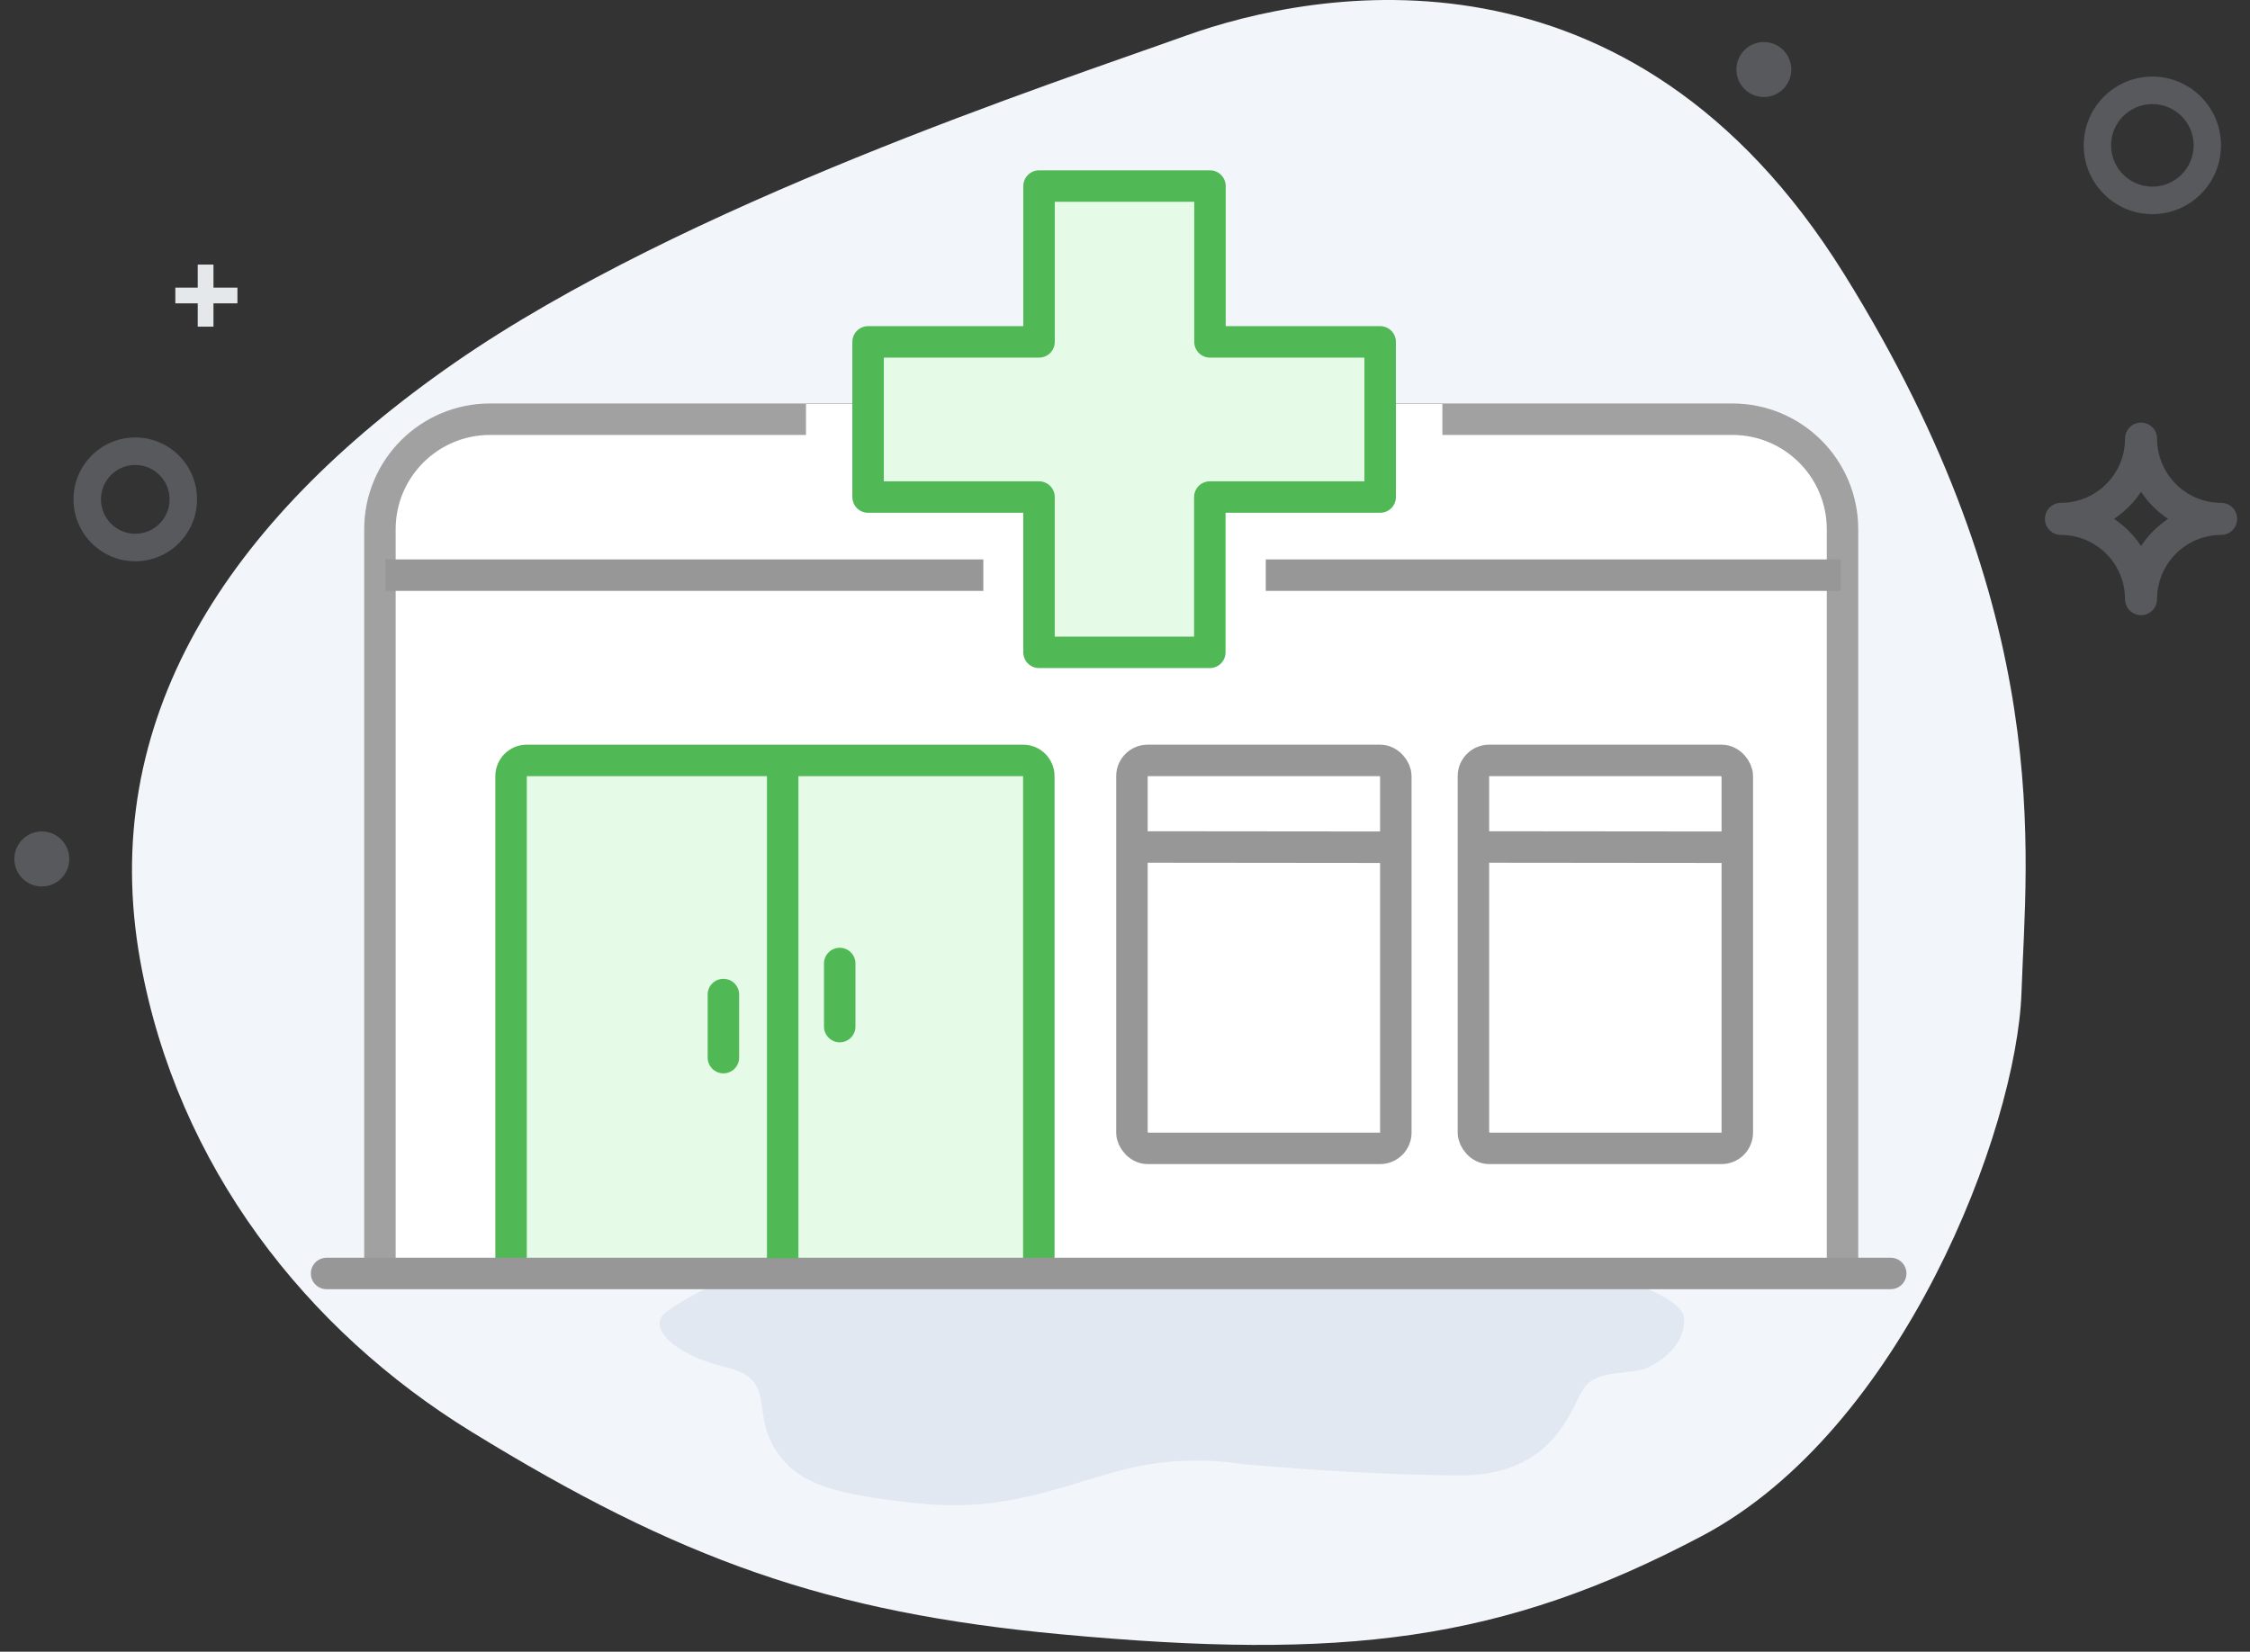<?xml version="1.0" encoding="UTF-8"?>
<svg width="143px" height="105px" viewBox="0 0 143 105" version="1.1" xmlns="http://www.w3.org/2000/svg" xmlns:xlink="http://www.w3.org/1999/xlink">
    <rect x="0" y="0" width="143" height="105" fill="#333333" stroke="none"/>
    <title>Clinics</title>
    <g id="Page-1" stroke="none" stroke-width="1" fill="none" fill-rule="evenodd">
        <g id="Pathology-Lab-Software-" transform="translate(-361, -7468)">
            <g id="Clinics" transform="translate(361.913, 7468)">
                <path d="M127.565,63.074 C127.273,71.818 119.985,90.911 107.257,97.643 C94.528,104.374 84.484,105.561 66.561,103.897 C51.668,102.514 42.264,99.142 29.044,91.014 C18.58,84.58 10.357,74.154 8.002,61.088 C5.256,45.851 13.45,33.142 27.983,23.061 C42.517,12.98 66.075,5.28 74.419,2.28 C82.762,-0.72 102.706,-4.377 116.261,17.373 C129.816,39.122 127.857,54.33 127.565,63.074 Z" id="Path-9-Copy-3" fill="#F2F5FA"></path>
                <path d="M23.233,80.893 L23.233,33.649 C23.233,29.783 26.367,26.649 30.233,26.649 L109.189,26.649 C113.055,26.649 116.189,29.783 116.189,33.649 L116.189,80.893 L116.189,80.893" id="Path-132" stroke="#A1A1A1" stroke-width="2" fill="#FFFFFF"></path>
                <line x1="23.579" y1="36.563" x2="116.088" y2="36.563" id="Path-130" stroke="#979797" stroke-width="2"></line>
                <path d="M51.754,79.91 C54.872,79.883 61.932,80.013 72.936,80.298 C87.856,80.458 96.168,80.542 97.871,80.549 C100.426,80.561 106.011,82.255 106.119,83.784 C106.227,85.313 104.948,86.366 103.897,86.903 C102.846,87.439 100.559,86.991 99.73,88.279 C98.901,89.567 97.849,93.852 91.758,93.795 C87.697,93.756 83.153,93.519 78.125,93.081 C75.373,92.668 72.709,92.814 70.132,93.519 C66.268,94.577 62.782,96.119 57.574,95.58 C52.366,95.04 49.711,94.452 48.283,92.015 C46.856,89.578 48.44,87.682 45.179,86.903 C41.919,86.123 40.147,84.368 41.444,83.396 C42.741,82.424 47.078,79.95 51.754,79.91 L51.754,79.91 Z" id="Path-10-Copy-3" fill="#E1E8F1"></path>
                <rect id="Rectangle" stroke="#979797" stroke-width="2" stroke-linejoin="round" x="92.731" y="48.339" width="16.771" height="24.663" rx="1"></rect>
                <rect id="Rectangle-Copy-35" stroke="#979797" stroke-width="2" stroke-linejoin="round" x="71.028" y="48.339" width="16.771" height="24.663" rx="1"></rect>
                <path d="M31.568,80.893 L31.568,49.339 C31.568,48.786 32.016,48.339 32.568,48.339 L64.109,48.339 C64.661,48.339 65.109,48.786 65.109,49.339 L65.109,79.893 C65.109,80.446 64.661,80.893 64.109,80.893" id="Rectangle-Copy-36" stroke="#50B956" stroke-width="2" fill="#E6FBE7" stroke-linejoin="round"></path>
                <line x1="71.601" y1="53.843" x2="87.799" y2="53.859" id="Path-131-Copy-5" stroke="#979797" stroke-width="2"></line>
                <line x1="92.956" y1="53.843" x2="109.154" y2="53.859" id="Path-131-Copy-6" stroke="#979797" stroke-width="2"></line>
                <line x1="19.843" y1="80.955" x2="119.252" y2="80.955" id="Path-130" stroke="#979797" stroke-width="2" stroke-linecap="round"></line>
                <line x1="48.832" y1="48.339" x2="48.832" y2="79.986" id="Path-131-Copy-4" stroke="#50B956" stroke-width="2"></line>
                <polygon id="Path-119" fill="#FFFFFF" points="61.583 32.584 61.583 42.456 79.534 42.456 79.534 32.584 90.759 32.584 90.759 25.679 76.173 25.679 76.173 15.774 65.016 15.774 65.016 25.679 50.313 25.679 50.313 32.584"></polygon>
                <polygon id="Path-119" stroke="#50B956" stroke-width="2" fill="#E6FBE7" stroke-linejoin="round" points="65.122 31.598 65.122 41.47 75.978 41.47 75.978 31.598 86.804 31.598 86.804 21.733 75.988 21.733 75.988 11.828 65.124 11.828 65.124 21.733 54.259 21.733 54.259 31.598"></polygon>
                <path d="M140.252,31.966 C138.004,31.963 136.183,30.138 136.18,27.885 C136.18,27.321 135.724,26.864 135.163,26.864 C134.601,26.864 134.145,27.321 134.145,27.885 C134.142,30.138 132.321,31.963 130.073,31.966 C129.511,31.966 129.055,32.423 129.055,32.986 C129.055,33.549 129.511,34.007 130.073,34.007 C132.321,34.009 134.142,35.835 134.145,38.088 C134.145,38.651 134.601,39.108 135.163,39.108 C135.724,39.108 136.18,38.651 136.18,38.088 C136.183,35.835 138.004,34.009 140.252,34.007 C140.814,34.007 141.27,33.549 141.27,32.986 C141.27,32.423 140.814,31.966 140.252,31.966 L140.252,31.966 Z M135.163,34.707 C134.71,34.025 134.126,33.44 133.445,32.986 C134.126,32.533 134.71,31.947 135.163,31.265 C135.615,31.947 136.199,32.533 136.88,32.986 C136.199,33.44 135.615,34.025 135.163,34.707 L135.163,34.707 Z" id="Fill-4" fill="#ABB3BB" opacity="0.3"></path>
                <ellipse id="Oval" fill="#ABB3BB" opacity="0.3" cx="1.745" cy="54.605" rx="1.745" ry="1.749"></ellipse>
                <ellipse id="Oval" fill="#ABB3BB" opacity="0.3" cx="111.189" cy="4.42" rx="1.745" ry="1.749"></ellipse>
                <path d="M7.684,35.68 C5.516,35.68 3.758,33.918 3.758,31.744 C3.758,29.571 5.516,27.809 7.684,27.809 C9.853,27.809 11.61,29.571 11.61,31.744 C11.61,33.918 9.853,35.68 7.684,35.68 L7.684,35.68 Z M7.684,29.558 C6.48,29.558 5.503,30.537 5.503,31.744 C5.503,32.952 6.48,33.931 7.684,33.931 C8.889,33.931 9.865,32.952 9.865,31.744 C9.865,30.537 8.889,29.558 7.684,29.558 L7.684,29.558 Z" id="Shape" fill="#ABB3BB" opacity="0.3"></path>
                <line x1="12.154" y1="20.766" x2="12.154" y2="16.82" id="Line" stroke="#E5E8EA"></line>
                <line x1="12.204" y1="20.758" x2="12.204" y2="16.812" id="Line" stroke="#E5E8EA" transform="translate(12.204, 18.785) rotate(90) translate(-12.204, -18.785) "></line>
                <path d="M135.881,13.613 C133.472,13.613 131.519,11.655 131.519,9.24 C131.519,6.826 133.472,4.867 135.881,4.867 C138.291,4.867 140.244,6.826 140.244,9.24 C140.244,11.655 138.291,13.613 135.881,13.613 L135.881,13.613 Z M135.881,6.617 C134.433,6.617 133.258,7.791 133.258,9.24 C133.258,10.689 134.433,11.864 135.881,11.864 C137.33,11.864 138.505,10.689 138.505,9.24 C138.505,7.791 137.33,6.617 135.881,6.617 L135.881,6.617 Z" id="Shape" fill="#ABB3BB" opacity="0.3"></path>
                <line x1="52.456" y1="61.251" x2="52.456" y2="65.26" id="Path-5" stroke="#50B956" stroke-width="2" stroke-linecap="round" stroke-linejoin="round"></line>
                <line x1="45.063" y1="63.224" x2="45.063" y2="67.233" id="Path-5" stroke="#50B956" stroke-width="2" stroke-linecap="round" stroke-linejoin="round"></line>
            </g>
        </g>
    </g>
</svg>